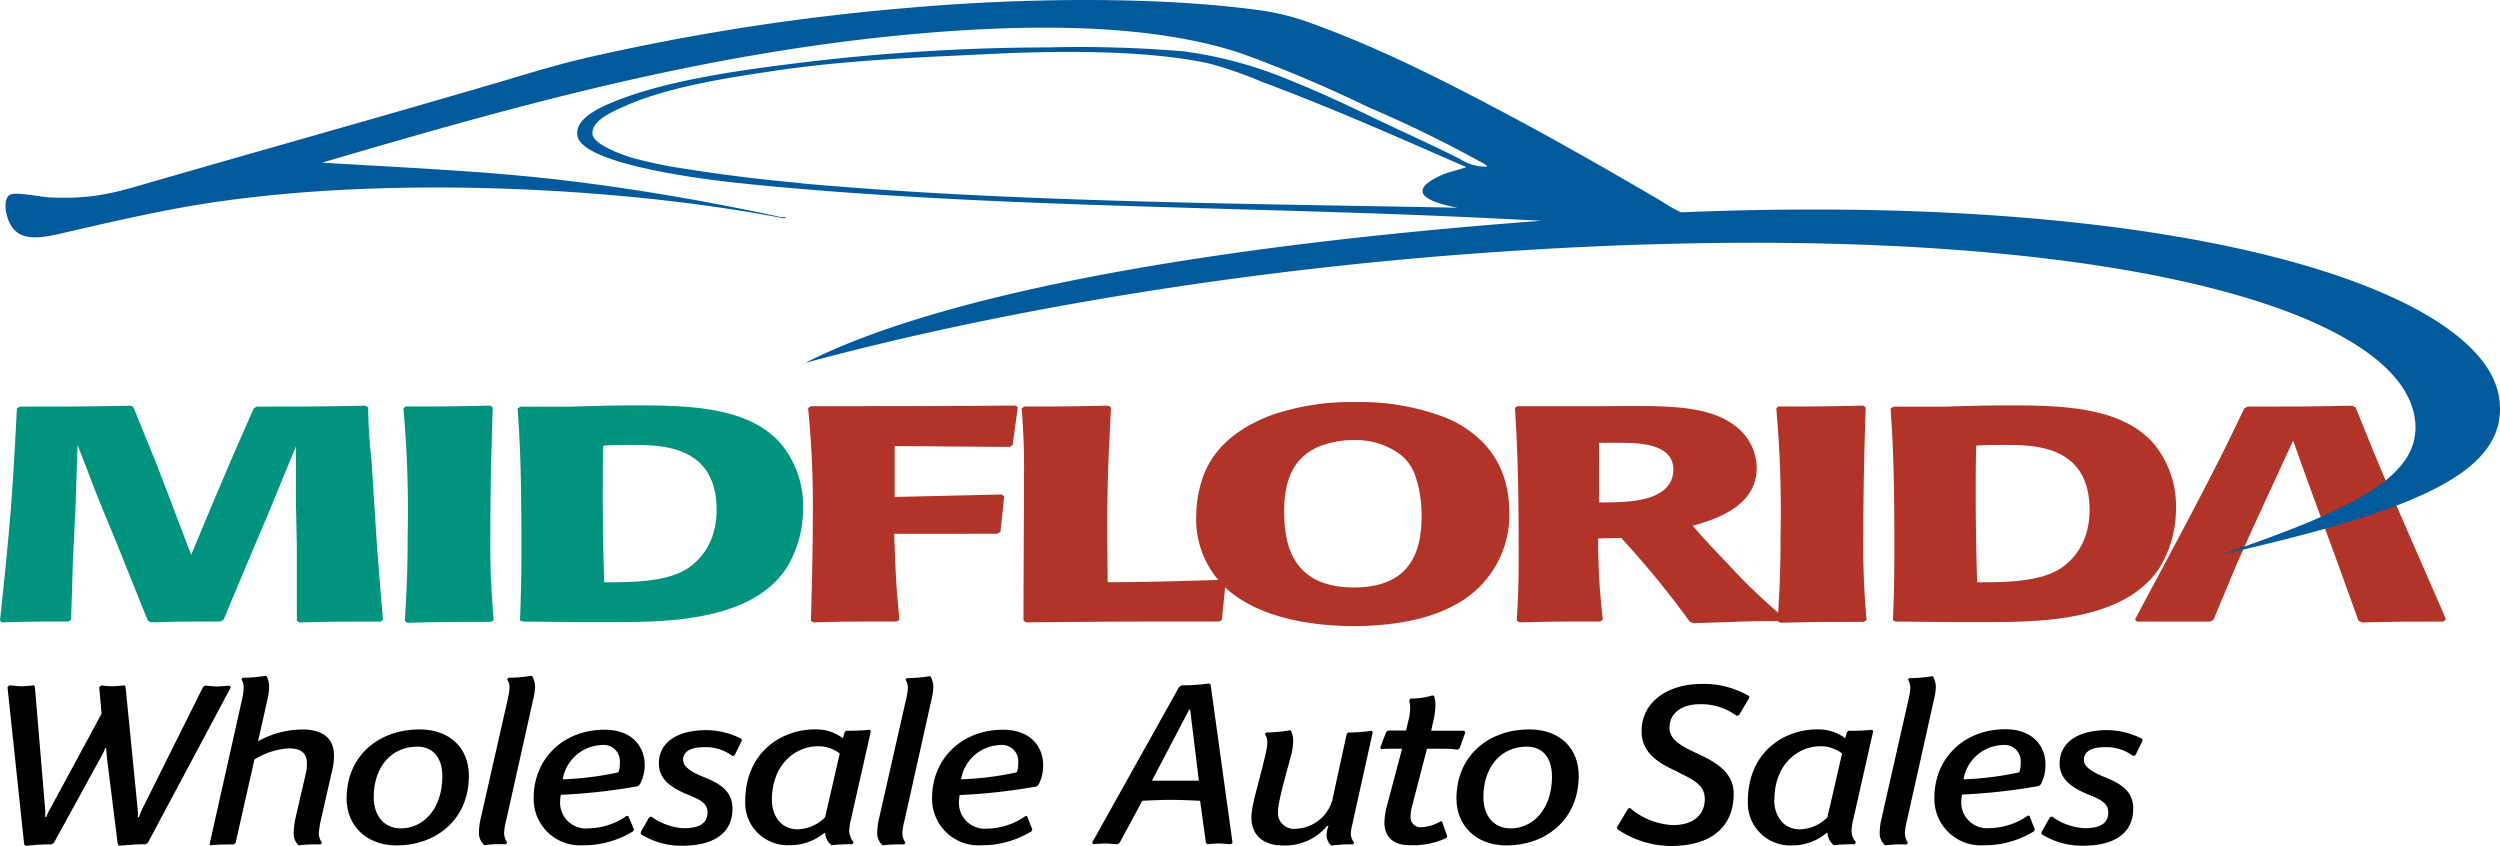 <svg xmlns="http://www.w3.org/2000/svg" viewBox="0 0 316.49 107.09"><defs><style>.cls-1{fill:#00937e;}.cls-2{fill:#b23428;}.cls-3{fill:#005a9c;}</style></defs><title>MFWholesaleAutoSalesLogo</title><g id="Layer_2" data-name="Layer 2"><g id="Layer_1-2" data-name="Layer 1"><path class="cls-1" d="M46.61,51.59A58.94,58.94,0,0,0,47,57.91c.18,2.43.3,4.86.48,7.29.24,4.43.65,8.86,1,13.26l-.3.23c-4.58,0-6.19,0-10.3.11l-.3-.23V69.32l-.12-5.9v-6.9l-3.33,8.09-2.38,5.63-3.45,8.21-.36.23c-4.17,0-5.18,0-8.87.11l-.36-.23-4-9.95-2.26-5.47L9.82,56.33l-.24,7.28-.35,7.48L9,78.45l-.35.23c-3.46,0-4.59,0-8.4.11L0,78.57C1.31,66.2,1.55,63.23,2.14,51.71l.36-.24c6.67,0,7.74,0,14.11-.11l.3.23,3,7.4,1.67,4.36,2.62,6.9L27,63.54l2.38-5.59,2.74-6.24.35-.24c6.61,0,7.62,0,13.81-.11Z"/><path class="cls-1" d="M62.38,51.59c-.18,5.32-.3,10.64-.3,16a104.31,104.31,0,0,0,.42,10.91l-.36.23c-4.94,0-6.13,0-10.59.11l-.3-.23c.24-4,.36-6.36.36-10.91a144.55,144.55,0,0,0-.54-16l.24-.24c4.29,0,5.65,0,10.77-.11Z"/><path class="cls-1" d="M66.19,78.69l-.36-.15c.12-3.16.18-5.44.18-9.21,0-10.68-.24-13.91-.48-17.61l.36-.24,6.31,0c2.74-.08,5.48-.16,8.22-.16,6.79,0,14.46.16,18.51,4.94a12.4,12.4,0,0,1,2.74,8.13,14.42,14.42,0,0,1-2,7.36c-4.34,6.86-15.11,7-21.78,7-1.54,0-3.15,0-4.7,0Zm20.3-6.4c1.43-.77,4.23-2.93,4.23-7.75,0-8.21-7.09-8.21-10.72-8.21-1.19,0-2.44,0-3.63.08-.06,2.08-.06,4.16-.06,6.25,0,3.7.06,7.28.18,11.06C79.7,73.71,83.81,73.71,86.49,72.28Z"/><path class="cls-2" d="M113.2,67.58c.18,5.09.24,6.44.66,10.87l-.3.23c-5.24,0-6.25,0-10.6.11l-.3-.19c.12-4.43.24-8.87.24-13.3a123.92,123.92,0,0,0-.6-13.65l.36-.23c12.86,0,16,0,25.83-.08l.36.19-.65,4.78-.36.27-14.58-.11v6.44l13.57-.31.3.23-.48,4.51-.42.23Z"/><path class="cls-2" d="M155.17,73.59l-.48,4.86-.3.23c-10.72,0-12.86,0-24.52.11l-.3-.23c0-6.09.06-12.18.06-18.27a83.41,83.41,0,0,0-.3-8.59l.36-.24c4.11,0,5.48,0,10.6-.11l.36.23c-.48,9.21-.54,11.83-.42,22.12h1.19c1.79,0,7-.08,13.45-.31Z"/><path class="cls-2" d="M191.08,65A12.89,12.89,0,0,1,184,76.68c-3.51,1.89-8.15,2.58-12.74,2.58-3,0-9.23-.39-13.75-3.12a11.92,11.92,0,0,1-6.07-10.91A15.16,15.16,0,0,1,152,61.3c.48-1.62,1.79-6.09,9.05-8.78a31.11,31.11,0,0,1,10.66-1.62,30,30,0,0,1,11.37,2A13.93,13.93,0,0,1,186.61,55C188.1,56.21,191.08,59,191.08,65Zm-19.65-9.29a12.36,12.36,0,0,0-4.34.77c-2.8,1.16-4.52,3.54-4.52,8.17,0,3.47.53,9.72,8.8,9.72,6.91,0,8.82-4.16,8.58-9.94a15.15,15.15,0,0,0-.66-3.82,5.81,5.81,0,0,0-2.09-3.12A9.44,9.44,0,0,0,171.43,55.71Z"/><path class="cls-2" d="M202.32,68.16a85.11,85.11,0,0,0,.59,10.29l-.35.23c-4.88,0-5.84,0-10.18.11l-.36-.23c.18-3.2.24-4.93.24-8.52,0-10.48-.24-14.49-.47-18.39l.3-.23h7.26l4.17,0c7-.08,10.17,0,13.27,1,4.88,1.66,5.6,5.17,5.6,6.86,0,4.9-5.42,6.52-8.1,7.29,1.49,1.7,2.44,2.74,4.34,4.7a72.38,72.38,0,0,0,7.2,6.9l-.36.46c-1.84,0-3.75,0-5.6.08s-3.63.11-5.47.19l-.48-.19a114,114,0,0,0-8.69-10.61Zm.12-4.55c3,0,5.11-.12,6.78-.77,2.2-.88,2.62-2.31,2.62-3.39,0-3.39-4.59-3.39-6.91-3.39-.83,0-1.67,0-2.5,0Z"/><path class="cls-2" d="M236.19,51.59c-.18,5.32-.3,10.64-.3,16a104.28,104.28,0,0,0,.41,10.91l-.35.23c-4.94,0-6.13,0-10.6.11l-.3-.23c.24-4,.36-6.36.36-10.91a144.5,144.5,0,0,0-.54-16l.24-.24c4.28,0,5.66,0,10.77-.11Z"/><path class="cls-2" d="M240,78.69l-.36-.15c.12-3.16.18-5.44.18-9.21,0-10.68-.24-13.91-.48-17.61l.36-.24,6.31,0c2.74-.08,5.47-.16,8.21-.16,6.79,0,14.46.16,18.51,4.94a12.4,12.4,0,0,1,2.74,8.13,14.43,14.43,0,0,1-2,7.36c-4.34,6.86-15.12,7-21.79,7-1.55,0-3.15,0-4.7,0Zm20.3-6.4c1.43-.77,4.23-2.93,4.23-7.75,0-8.21-7.09-8.21-10.72-8.21-1.19,0-2.44,0-3.63.08-.06,2.08-.06,4.16-.06,6.25,0,3.7.06,7.28.18,11.06C253.51,73.71,257.62,73.71,260.3,72.28Z"/><path class="cls-2" d="M294.29,66.78l-2.2-6-1.79-5-2.08,4.51-3,6.51-2.08,4.66-2.92,7-.42.23h-9.28l-.24-.27C279,62.15,281,58.26,284.11,51.71l.42-.24c6.37,0,7.56,0,13.27-.11l.42.23c3.39,8.48,4.23,10.29,11.43,26.79l-.3.31c-4.82,0-6,0-10.36.11l-.42-.23L296,71.44Z"/><path class="cls-3" d="M280.73,70.36l.23-.08h0Zm35.65-20c-2-13.52-39.21-26.13-103.56-23.48a15.89,15.89,0,0,1-2.36-1.34c-5.71-3.35-12.1-7-17.54-9.94-8.71-4.67-17.41-9.19-26.65-12.56a31.87,31.87,0,0,0-6.21-1.66C146.52-.55,129-.24,114.92,1A291.58,291.58,0,0,0,74.19,7.33C70,8.31,65.94,9.6,61.9,10.78,47.79,14.91,33.17,19,19.1,23.07,15,24.26,12,25.24,6.53,25c-1.14,0-4.76-.83-5.38-.28-.78.69-.36,2.42-.14,3C2.1,30.8,5,30.2,8.33,29.42c5.41-1.25,11.21-2.59,16.43-3.45,23.31-3.87,53.74-2.32,74.42,1.66.11,0,.27,0,.28-.14H98.9c-8.8-1.9-18.09-3.55-27.75-4.69s-20-1.58-30.38-2.21c22.88-6.71,47.58-13.83,75-16.29,14.48-1.3,30-1.36,41.42,2.48a167.14,167.14,0,0,1,16,6.77,158.81,158.81,0,0,1,14.36,7c.17.1.77.37.69.55a5.93,5.93,0,0,1-3.45-1c-3-1.49-6-2.88-9-4.28-4-1.9-8-3.87-12.15-5.52A53,53,0,0,0,149.85,6.5,158.56,158.56,0,0,0,132.73,6,262.64,262.64,0,0,0,99.59,8.16c-7.2.91-15.64,2.19-21.81,4.69-2,.81-5,2.21-4.69,4.28.32,2.43,7.27,3.94,10.36,4.56,4.14.83,8.87,1.39,13.12,1.79,27.56,2.66,58.05,2.69,86,3.87,4.13.17,8.33.38,12.56.6-45.23,3.39-77.06,9.78-93.22,18C126.08,39.41,157,34.11,189.44,31.9c72-4.92,115.23,6.38,116.33,21.66.48,6.57-7.2,10.77-24.82,16.72C305.52,64.68,317.77,59.89,316.38,50.38Zm-215-27.18c-4.69-.42-9.57-1-14.5-1.79A55.78,55.78,0,0,1,80.12,20c-1.76-.52-5-1.79-5.11-3-.17-1.71,2.4-2.82,4.14-3.59C84.47,11.06,91.47,9.94,97.8,9c9.39-1.41,18.58-1.74,28.58-2.21,8.68-.4,19.14-.39,26.65,1.24a48.74,48.74,0,0,1,6.77,2.35c9.15,3.41,17.38,7.1,25.82,10.77-1,.41-2.14.54-3.31,1.1-.74.36-2.37,1.13-2.21,2.07.26,1.53,6,2.36,7.84,2.31,3.27-.08,6.88.15,7.62-.1C164.68,25.78,131.16,25.89,101.39,23.21Zm.34,22.86.19-.1-.22.06Z"/><path d="M25.69,87l.21-.2c.24,0,1.25.11,1.55.11s1.25-.09,1.61-.11l.15.23L18.71,106.71l-.3.17a27.29,27.29,0,0,0-3.26.2l-.24-.2L13.56,96.11c0-.29-.12-1-.12-1.41h-.12a5.91,5.91,0,0,1-.37.83L6.83,106.69l-.3.2a25.87,25.87,0,0,0-3.26.2l-.21-.2L.95,87l.21-.23c.3,0,1.16.11,1.52.11S4,86.79,4.3,86.76l.12.2,1.31,15.67c0,.26,0,.69,0,.8h.15a3.26,3.26,0,0,1,.34-.8l6.64-12.28L12.56,87l.24-.23a12,12,0,0,0,1.46.11c.3,0,1.19-.09,1.52-.11l.12.2,1.55,15.7a7.3,7.3,0,0,1,0,.78h.15a7.1,7.1,0,0,1,.52-1.26Z"/><path d="M32.67,93.84a11.69,11.69,0,0,1,5.61-1.49c2.13,0,4,.8,4,3.25a7.34,7.34,0,0,1-.18,1.72l-1.49,6.53a11,11,0,0,0-.24,1.58,1.85,1.85,0,0,0,.4,1.24l-.18.23h-.61a14.79,14.79,0,0,0-2.16.12,2,2,0,0,1-.64-1.55,10.61,10.61,0,0,1,.21-1.81l1.34-5.81a4.88,4.88,0,0,0,.12-1.24c0-1.18-.64-1.87-2.25-1.87a9.15,9.15,0,0,0-4.39,1.41l-2.38,10.55-.24.2c-.85,0-2.16,0-2.93.12l-.12-.17L30.72,88.2a6.65,6.65,0,0,0,.12-1.06A1.84,1.84,0,0,0,30.57,86l.12-.2a17,17,0,0,0,2.8-.23h.24A2.87,2.87,0,0,1,34.07,87a9,9,0,0,1-.18,1.41Z"/><path d="M53.08,92.34c4.05,0,6.28,2.53,6.28,5.86,0,5.78-4.42,8.83-9.11,8.83-4,0-6.37-2.62-6.37-5.92C43.88,95.47,48.18,92.34,53.08,92.34ZM56,98.23c0-2.18-1.1-3.71-3.17-3.71-3.26,0-5.52,2.53-5.52,6.41,0,2.3,1.28,3.94,3.44,3.94C53.48,104.87,56,102.55,56,98.23Z"/><path d="M60.85,103.64l3.5-15.44a6.7,6.7,0,0,0,.15-1.09A1.77,1.77,0,0,0,64.2,86l.15-.2a17.26,17.26,0,0,0,2.8-.23h.21A2.84,2.84,0,0,1,67.74,87a7.89,7.89,0,0,1-.21,1.41l-3.44,15.41a8.17,8.17,0,0,0-.27,1.58,2.23,2.23,0,0,0,.37,1.24l-.12.23h-.64a13.89,13.89,0,0,0-2.1.12,2,2,0,0,1-.7-1.55A8.47,8.47,0,0,1,60.85,103.64Z"/><path d="M80.26,105l-.09.23a12,12,0,0,1-6.4,1.78A5.87,5.87,0,0,1,67.56,101c0-4.86,3.66-8.62,9-8.62,3.41,0,5.06,2.1,5.06,4.48A5.19,5.19,0,0,1,81,99.3l-.24.23A73.88,73.88,0,0,1,71,100.62a6.45,6.45,0,0,0-.09.8,3.27,3.27,0,0,0,3.57,3.45,8.66,8.66,0,0,0,4.84-1.58l.21,0Zm-2-7.24.09-.14a3.61,3.61,0,0,0,.12-1.09,2.05,2.05,0,0,0-2.32-2.21,5.19,5.19,0,0,0-4.91,4.34A39.28,39.28,0,0,0,78.25,97.78Z"/><path d="M93,95.62l-.27.09a5.63,5.63,0,0,0-3.6-1.12c-2,0-2.65.75-2.65,1.61s1,1.52,2.59,2.16c1.77.72,3.66,1.61,3.66,4,0,3.11-2.35,4.71-6.43,4.71a9.72,9.72,0,0,1-5.18-1.47l0-.26,1.07-1.9.27-.06a7.72,7.72,0,0,0,4.11,1.47c1.89,0,3-.58,3-2,0-1.18-1-1.64-2.35-2.19-1.8-.75-3.81-1.75-3.81-4,0-2.53,2.1-4.23,6.06-4.23a9.87,9.87,0,0,1,4.42,1.12l0,.26Z"/><path d="M103.11,92.34a5.65,5.65,0,0,1,3.6,1.12l.21-.75.18-.2a27,27,0,0,0,3-.12l.15.17-2.5,11.07a7.72,7.72,0,0,0-.24,1.52,2.27,2.27,0,0,0,.55,1.47l-.15.26a19.48,19.48,0,0,0-2.62.12,2,2,0,0,1-.82-1.55h-.12A6.81,6.81,0,0,1,99.82,107a5.36,5.36,0,0,1-5.48-5.52C94.34,95.07,99.12,92.34,103.11,92.34Zm-5.39,8.94c0,2,1.16,3.71,3.26,3.71a5.11,5.11,0,0,0,3.47-1.52l1.86-8.08a4.47,4.47,0,0,0-2.71-.92C100.71,94.47,97.72,96.74,97.72,101.28Z"/><path d="M111.28,103.64l3.5-15.44a6.69,6.69,0,0,0,.15-1.09,1.77,1.77,0,0,0-.3-1.06l.15-.2a17.26,17.26,0,0,0,2.8-.23h.21a2.84,2.84,0,0,1,.37,1.41,7.89,7.89,0,0,1-.21,1.41l-3.44,15.41a8.18,8.18,0,0,0-.27,1.58,2.23,2.23,0,0,0,.37,1.24l-.12.23h-.64a13.89,13.89,0,0,0-2.1.12,2,2,0,0,1-.7-1.55A8.47,8.47,0,0,1,111.28,103.64Z"/><path d="M130.69,105l-.09.23a12,12,0,0,1-6.4,1.78A5.87,5.87,0,0,1,118,101c0-4.86,3.66-8.62,9-8.62,3.41,0,5.06,2.1,5.06,4.48a5.19,5.19,0,0,1-.58,2.47l-.24.23a73.89,73.89,0,0,1-9.75,1.09,6.45,6.45,0,0,0-.09.8,3.27,3.27,0,0,0,3.57,3.45,8.66,8.66,0,0,0,4.84-1.58l.21,0Zm-2-7.24.09-.14a3.61,3.61,0,0,0,.12-1.09,2.05,2.05,0,0,0-2.32-2.21,5.19,5.19,0,0,0-4.91,4.34A39.28,39.28,0,0,0,128.68,97.78Z"/><path d="M149.58,86.76a25.31,25.31,0,0,0,3.47-.23l.21.14,2.77,20-.18.2c-.33,0-1.13-.09-1.52-.09s-1.1.06-1.49.09l-.18-.2-.73-5.29c-1-.06-2.65-.12-3.69-.12s-2.71.06-3.63.12l-2.86,5.29-.24.2c-.4,0-1.28-.09-1.55-.09s-1.25.06-1.55.09l-.15-.2,11-19.69Zm2.19,12.07-1.1-9h-.12l-4.72,9Z"/><path d="M171.16,104.53a5.11,5.11,0,0,0-.15.95,1.72,1.72,0,0,0,.43,1.18l-.15.23a18.7,18.7,0,0,0-2.59.14h-.18a1.78,1.78,0,0,1-.58-1.32,3.54,3.54,0,0,1,.24-1.15H168a6.86,6.86,0,0,1-5.58,2.47c-2.59,0-4-1.38-4-3.56,0-1.64,1.19-5.15,1.89-8.45a4.91,4.91,0,0,0,.12-1,1.74,1.74,0,0,0-.3-1.09l.15-.2a20,20,0,0,0,3.11-.29,3,3,0,0,1,.33,1.41,8.54,8.54,0,0,1-.18,1.41c-.37,1.49-1.74,6.06-1.74,7.42a2,2,0,0,0,2.19,2.24,5,5,0,0,0,4.66-3.56l1.83-8.42.18-.2a22.79,22.79,0,0,0,3-.23l.12.2Z"/><path d="M181.18,92.51h4.17l.15.2-.7,2-.28.2a10,10,0,0,0-1.58-.12h-2.29l-1.92,7.39a5.13,5.13,0,0,0-.15,1.09,1.28,1.28,0,0,0,1.34,1.46,5.35,5.35,0,0,0,2.5-.78l.15.09.64,1.81-.09.23a10.11,10.11,0,0,1-4.63.92c-2.29,0-3.23-1.21-3.23-2.9a10,10,0,0,1,.24-1.78l2-7.53h-1.37c-.3,0-1,0-1.25.06l-.15-.2.76-2,.24-.17H178l.4-1.7a6.28,6.28,0,0,0,.12-1.06,4.63,4.63,0,0,0-.12-1.09l.18-.2a9.17,9.17,0,0,0,2.68-.37h.27a3.79,3.79,0,0,1,.18,1.44,7.18,7.18,0,0,1-.18,1.41Z"/><path d="M193.58,92.34c4.05,0,6.28,2.53,6.28,5.86,0,5.78-4.42,8.83-9.11,8.83-4,0-6.37-2.62-6.37-5.92C184.38,95.47,188.67,92.34,193.58,92.34Zm2.89,5.89c0-2.18-1.1-3.71-3.17-3.71-3.26,0-5.51,2.53-5.51,6.41,0,2.3,1.28,3.94,3.44,3.94C194,104.87,196.48,102.55,196.48,98.23Z"/><path d="M220.15,90.53l-.3.09a7.51,7.51,0,0,0-4.66-1.47c-2.25,0-3.84,1.09-3.84,3,0,1.41,1.34,2.21,3.17,3.08l.79.37c2.07,1,4.17,2.27,4.17,4.89,0,3.88-2.47,6.61-8,6.61a12.27,12.27,0,0,1-6.73-2.13l-.06-.23,1.43-2.39.24-.06a8.89,8.89,0,0,0,5.46,2.16c2.68,0,4-1.41,4-3.31,0-1.49-1.07-2.27-2.83-3.1L212,97.52c-2.07-.95-4.18-2.24-4.18-4.94,0-3.85,3.47-6,7.62-6a11.4,11.4,0,0,1,6,1.55v.23Z"/><path d="M230,92.34a5.65,5.65,0,0,1,3.6,1.12l.21-.75.18-.2a27,27,0,0,0,3-.12l.15.17-2.5,11.07a7.72,7.72,0,0,0-.24,1.52,2.26,2.26,0,0,0,.55,1.47l-.15.26a19.47,19.47,0,0,0-2.62.12,2,2,0,0,1-.82-1.55h-.12a6.8,6.8,0,0,1-4.48,1.58,5.36,5.36,0,0,1-5.49-5.52C221.25,95.07,226,92.34,230,92.34Zm-5.39,8.94c0,2,1.16,3.71,3.26,3.71a5.11,5.11,0,0,0,3.47-1.52l1.86-8.08a4.47,4.47,0,0,0-2.71-.92C227.61,94.47,224.63,96.74,224.63,101.28Z"/><path d="M238.19,103.64l3.5-15.44a6.76,6.76,0,0,0,.15-1.09,1.77,1.77,0,0,0-.3-1.06l.15-.2a17.26,17.26,0,0,0,2.8-.23h.21a2.84,2.84,0,0,1,.37,1.41,7.85,7.85,0,0,1-.21,1.41l-3.44,15.41a8.21,8.21,0,0,0-.27,1.58,2.23,2.23,0,0,0,.37,1.24l-.12.23h-.64a13.9,13.9,0,0,0-2.1.12,2,2,0,0,1-.7-1.55A8.43,8.43,0,0,1,238.19,103.64Z"/><path d="M257.6,105l-.09.23a12,12,0,0,1-6.4,1.78,5.87,5.87,0,0,1-6.22-6.07c0-4.86,3.66-8.62,9-8.62,3.41,0,5.06,2.1,5.06,4.48a5.19,5.19,0,0,1-.58,2.47l-.24.23a73.89,73.89,0,0,1-9.75,1.09,6.54,6.54,0,0,0-.09.8,3.27,3.27,0,0,0,3.57,3.45,8.66,8.66,0,0,0,4.84-1.58l.21,0Zm-2-7.24.09-.14a3.63,3.63,0,0,0,.12-1.09,2.05,2.05,0,0,0-2.32-2.21,5.19,5.19,0,0,0-4.91,4.34A39.28,39.28,0,0,0,255.59,97.78Z"/><path d="M270.33,95.62l-.28.09a5.63,5.63,0,0,0-3.59-1.12c-2,0-2.65.75-2.65,1.61s1,1.52,2.59,2.16c1.77.72,3.66,1.61,3.66,4,0,3.11-2.35,4.71-6.43,4.71a9.73,9.73,0,0,1-5.18-1.47l0-.26,1.07-1.9.27-.06a7.72,7.72,0,0,0,4.11,1.47c1.89,0,3-.58,3-2,0-1.18-1-1.64-2.35-2.19-1.8-.75-3.81-1.75-3.81-4,0-2.53,2.1-4.23,6.06-4.23a9.86,9.86,0,0,1,4.42,1.12l0,.26Z"/></g></g></svg>